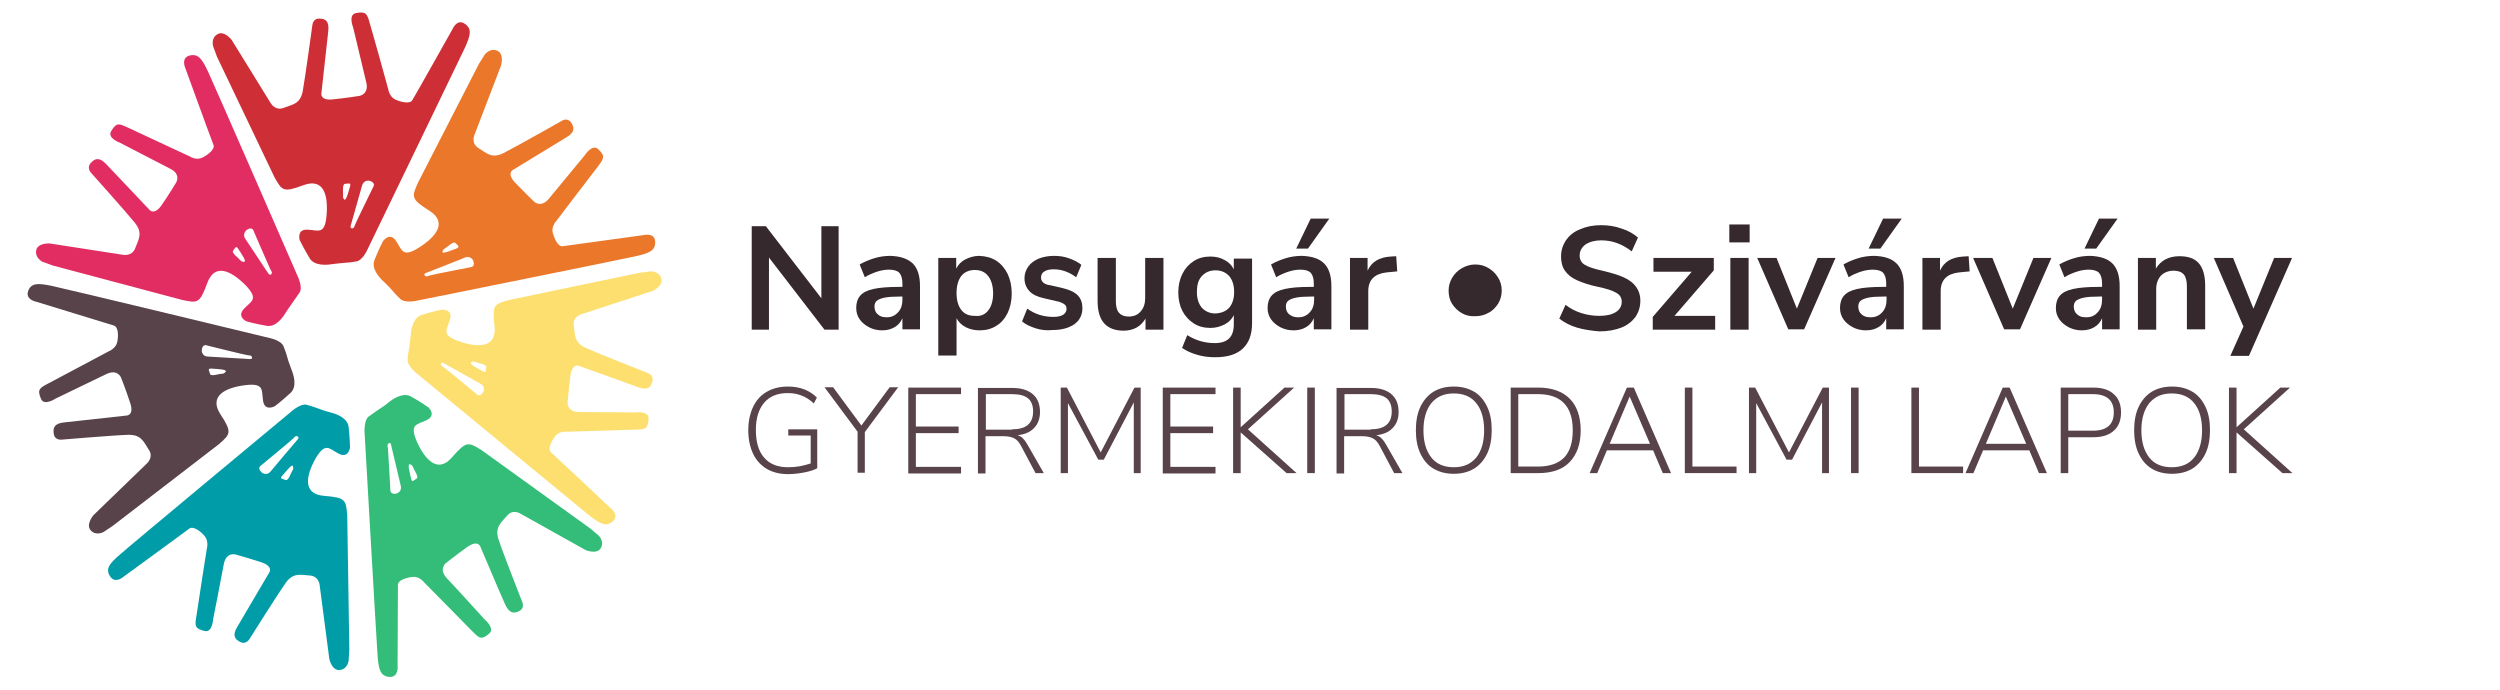 <svg xmlns="http://www.w3.org/2000/svg" xmlns:xlink="http://www.w3.org/1999/xlink" id="Layer_1" x="0px" y="0px" viewBox="0 0 725 200" style="enable-background:new 0 0 725 200;" xml:space="preserve"><style type="text/css">	.st0{fill:#33BD78;}	.st1{fill:#FDDF70;}	.st2{fill:#EB772A;}	.st3{fill:#CE2E36;}	.st4{fill:#E22D62;}	.st5{fill:#58434A;}	.st6{fill:#009DA8;}	.st7{fill:#35292E;}</style><g>	<path class="st0" d="M139.6,130.5c-3.8-2.3-4.3-2.7-8.5,2.1c-4.1,4.8-7.8,0.8-10.2-4.5c-2.3-5.3,0.1-4.9,2.9-6.3s0.5-3.6,0.5-3.6  s-2-1.5-5.1-3.2c-2.2-1.3-5.2,0.6-6.5,1.7c-0.7,0.6-1.4,1.1-2.2,1.6c-1,0.7-2.4,1.6-3.6,2.5c-1.3,1-1.2,4.2-1.2,4.2  s3.5,61.2,3.8,65.2c0.3,3.9,0.8,5.9,3.4,6.1c2.8,0.2,2.4-3.2,2.4-3.2s0.1-21.4,0.1-23.5c0-1.3,2.3-2.1,4.3-2.3s3.3,1.6,3.3,1.6  s11.7,11.8,13.8,14c2.1,2.1,2.7,2.9,5.1,0.8c1.7-1.5-1.3-4-1.3-4s-7.6-8.4-11-12c-2.5-2.7-0.3-4.4-0.3-4.4s2.9-2.3,6.1-4.6  c3.2-2.3,3.9-0.2,3.9-0.2s6,14.2,7.2,16.8s2.5,2.7,4.1,1.9s0.9-2.5,0.9-2.5s-5.7-14.5-6.9-18.2c-1.2-3.6,0.7-4.9,2.5-7  c1.7-2,3.9-0.5,3.9-0.5l18.8,10.5c0,0,3.2,1.4,4.4-0.5c1.2-2-0.6-3.7-0.6-3.7l-2.5-2.1L139.6,130.5z M115.1,143.1  c-2.1,0.5-1.9-1.1-1.9-1.1s-0.6-11.1-0.7-12c-0.2-0.9-0.2-1.2,0.3-1.5c0.6-0.3,0.7,0.9,0.7,0.9s2.3,9.7,2.7,11.4  C116.7,142.5,115.1,143.1,115.1,143.1z M120.8,138.8c-0.8,0.4-1.3,1.4-1.6-0.1c-0.3-1.4-1.1-4.1-0.4-4.1c0,0,0.7,0.1,1,0.9  C120.1,136.4,121.6,138.4,120.8,138.8z"></path>	<path class="st1" d="M147.6,87c-4.3,1.2-4.9,1.3-4.2,7.6c0.7,6.3-4.7,6.3-10.2,4.4s-3.5-3.4-2.7-6.4c0.9-3-2.4-2.8-2.4-2.8  s-2.5,0.5-5.8,1.5c-2.5,0.8-3.1,4.2-3.2,6c-0.1,0.9-0.2,1.8-0.3,2.7c-0.2,1.2-0.5,2.9-0.6,4.3c-0.1,1.7,2.3,3.7,2.3,3.7  s47.3,39,50.4,41.5c3.1,2.4,4.9,3.4,6.8,1.7c2.1-1.9-0.7-3.9-0.7-3.9s-15.6-14.7-17.2-16.1c-1-0.9,0-3.1,1.2-4.7  c1.2-1.6,3.4-1.3,3.4-1.3s16.6-0.5,19.6-0.6s3.9,0,4.1-3.2c0.1-2.3-3.8-1.8-3.8-1.8s-11.3-0.1-16.3-0.1c-3.6,0-3.4-2.8-3.4-2.8  s0.3-3.7,0.8-7.6s2.5-3,2.5-3s14.5,5.2,17.2,6.2s3.7,0,4.1-1.7c0.5-1.8-1.3-2.4-1.3-2.4s-14.5-5.7-18-7.3c-3.5-1.6-3.1-3.8-3.5-6.6  c-0.3-2.6,2.3-3.2,2.3-3.2l20.5-6.7c0,0,3.2-1.4,2.6-3.6c-0.6-2.2-3.1-2.1-3.1-2.1l-3.2,0.4L147.6,87z M140.2,113.6  c-1.1,1.9-2.1,0.6-2.1,0.6s-8.5-7.1-9.3-7.6s-1-0.6-0.9-1.2c0.2-0.6,1.1,0.1,1.1,0.1s8.7,4.9,10.2,5.7  C140.9,112,140.2,113.6,140.2,113.6z M141,106.5c-0.2,0.9,0.1,1.9-1.1,1.1c-1.3-0.7-3.8-2-3.3-2.5c0,0,0.5-0.5,1.4-0.1  C138.7,105.4,141.2,105.6,141,106.5z"></path>	<path class="st2" d="M121.2,53c-1.8,4.1-2.1,4.7,3.3,8.1c5.4,3.4,1.9,7.6-3,10.7s-4.9,0.6-6.7-2c-1.8-2.6-3.7,0.1-3.7,0.1  s-1.2,2.2-2.5,5.5c-1,2.4,1.3,5,2.6,6.2c0.7,0.6,1.3,1.3,1.9,1.9c0.8,0.9,1.9,2.2,3,3.2c1.2,1.2,4.3,0.6,4.3,0.6s60.1-12.1,64-13  c3.9-0.9,5.7-1.6,5.6-4.2c-0.1-2.8-3.5-1.9-3.5-1.9s-21.2,2.9-23.3,3.2c-1.3,0.2-2.4-2-2.9-3.9s1.1-3.5,1.1-3.5s10-13.2,11.9-15.6  c1.8-2.4,2.4-3.1,0.1-5.2c-1.7-1.5-3.8,1.8-3.8,1.8s-7.2,8.7-10.4,12.6c-2.3,2.8-4.3,0.9-4.3,0.9s-2.7-2.6-5.4-5.4  c-2.7-2.8-0.8-3.8-0.8-3.8s13.2-8,15.6-9.5c2.5-1.5,2.3-2.8,1.3-4.3C164.5,34,163,35,163,35s-13.6,7.7-17,9.4s-4.9,0-7.3-1.5  c-2.2-1.4-1.1-3.8-1.1-3.8l7.7-20.1c0,0,1-3.4-1.1-4.3c-2.1-0.9-3.6,1.1-3.6,1.1l-1.7,2.7L121.2,53z M137.2,75.5c0.8,2-0.8,2-0.8,2  s-10.9,2.1-11.8,2.4c-0.8,0.3-1.1,0.4-1.5-0.1c-0.3-0.5,0.8-0.8,0.8-0.8s9.3-3.6,10.9-4.3C136.4,74,137.2,75.5,137.2,75.5z   M132.1,70.5c0.6,0.7,1.5,1.1,0.2,1.6c-1.4,0.5-3.9,1.6-4,1c0,0,0-0.7,0.8-1.1C129.9,71.5,131.6,69.8,132.1,70.5z"></path>	<path class="st3" d="M79.6,51.4c2.2,3.9,2.5,4.5,8.4,2.3c6-2.2,7.2,3.1,6.7,8.8c-0.5,5.8-2.5,4.2-5.6,4.1s-2.2,3-2.2,3  s1.1,2.3,2.9,5.3c1.3,2.2,4.8,2,6.5,1.7c0.9-0.1,1.8-0.2,2.7-0.3c1.2-0.1,2.9-0.2,4.4-0.5c1.7-0.3,3-3.1,3-3.1s26.7-55.2,28.4-58.8  c1.6-3.6,2.2-5.5,0-7c-2.3-1.6-3.6,1.6-3.6,1.6S120.7,27.2,119.6,29c-0.6,1.2-3.1,0.7-4.9-0.1c-1.8-0.8-2.1-3-2.1-3  s-4.4-16-5.3-18.9c-0.8-2.9-1-3.8-4.1-3.2c-2.3,0.5-0.8,4.1-0.8,4.1s2.6,11,3.8,15.9c0.9,3.5-1.9,4-1.9,4s-3.7,0.6-7.6,1  c-3.9,0.5-3.5-1.7-3.5-1.7s1.7-15.2,2-18.1s-0.8-3.6-2.6-3.6c-1.8-0.1-2,1.8-2,1.8s-2.1,15.4-2.8,19.2c-0.7,3.8-3,3.9-5.6,4.9  c-2.4,0.9-3.7-1.4-3.7-1.4L67.2,11.6c0,0-2.1-2.8-4.1-1.7s-1.3,3.5-1.3,3.5l1.1,3L79.6,51.4z M107.1,52.4c2.1,0.6,1.1,1.9,1.1,1.9  s-4.9,10-5.2,10.8c-0.3,0.8-0.4,1.2-1,1.1c-0.6,0-0.2-1.1-0.2-1.1s2.7-9.6,3.2-11.3C105.5,52.1,107.1,52.4,107.1,52.4z M100.1,53.3  c0.9,0,1.8-0.5,1.4,0.8c-0.4,1.4-1.1,4.1-1.6,3.8c0,0-0.6-0.4-0.4-1.3C99.5,55.7,99.2,53.3,100.1,53.3z"></path>	<path class="st4" d="M52.9,87c4.4,0.9,5,1.1,7.2-4.9s7-3.5,11.1,0.6c4,4.2,1.6,4.6-0.5,6.9s0.8,3.6,0.8,3.6s2.4,0.7,5.9,1.3  c2.6,0.4,4.6-2.4,5.5-3.9c0.5-0.8,1-1.5,1.5-2.2c0.7-1,1.7-2.4,2.5-3.6c0.9-1.4-0.4-4.3-0.4-4.3S62,24.3,60.3,20.7  s-2.8-5.2-5.3-4.6c-2.7,0.7-1.2,3.8-1.2,3.8S61.1,40,61.9,42c0.5,1.2-1.4,2.8-3.2,3.7s-3.6-0.3-3.6-0.3s-15-7-17.8-8.3  s-3.5-1.7-5.1,1c-1.1,2,2.6,3.3,2.6,3.3s10,5.2,14.5,7.5c3.3,1.6,1.8,4,1.8,4s-1.9,3.2-4.1,6.4c-2.2,3.3-3.6,1.6-3.6,1.6  S32.8,49.7,30.8,47.6c-2-2.1-3.3-1.7-4.5-0.3c-1.2,1.3,0,2.7,0,2.7s10.4,11.6,12.8,14.6s1.1,4.8,0.1,7.4c-0.9,2.4-3.5,1.9-3.5,1.9  l-21.3-3.3c0,0-3.5-0.2-3.9,2s1.8,3.3,1.8,3.3l3,1.1L52.9,87z M71.5,66.7c1.8-1.2,2.1,0.4,2.1,0.4s4.4,10.2,4.8,11  c0.5,0.8,0.6,1,0.2,1.5c-0.4,0.4-1-0.6-1-0.6s-5.5-8.3-6.5-9.8C70.2,67.8,71.5,66.7,71.5,66.7z M67.6,72.7c0.6-0.7,0.8-1.7,1.5-0.5  c0.8,1.2,2.4,3.5,1.8,3.7c0,0-0.7,0.2-1.3-0.5C69.1,74.7,67.1,73.4,67.6,72.7z"></path>	<path class="st5" d="M63.5,128.8c3.3-2.9,3.9-3.4,0.4-8.7c-3.4-5.3,1.5-7.7,7.2-8.4c5.7-0.7,4.7,1.5,5.2,4.6s3.4,1.5,3.4,1.5  s2-1.5,4.6-3.9c1.9-1.8,0.9-5.1,0.2-6.8c-0.3-0.8-0.6-1.7-0.9-2.5c-0.3-1.2-0.8-2.8-1.4-4.2c-0.6-1.6-3.7-2.3-3.7-2.3  S18.9,83.7,15,82.9c-3.9-0.8-5.9-0.9-6.8,1.4c-1,2.6,2.3,3.2,2.3,3.2S31,93.8,33,94.4c1.3,0.4,1.4,2.8,1,4.8  c-0.4,1.9-2.5,2.7-2.5,2.7s-14.7,7.8-17.3,9.2c-2.7,1.4-3.5,1.8-2.3,4.6c0.9,2.1,4.2-0.1,4.2-0.1s10.2-4.9,14.7-7.1  c3.3-1.6,4.3,1,4.3,1s1.4,3.5,2.6,7.2c1.3,3.7-0.9,3.8-0.9,3.8s-15.3,1.7-18.2,2s-3.3,1.6-3,3.4s2.2,1.6,2.2,1.6s15.5-1.3,19.4-1.4  c3.8-0.1,4.5,2.1,6,4.4c1.4,2.1-0.6,3.9-0.6,3.9l-15.5,15c0,0-2.3,2.7-0.8,4.4s3.7,0.5,3.7,0.5l2.7-1.8L63.5,128.8z M58.5,101.7  c0.1-2.2,1.6-1.5,1.6-1.5s10.8,2.7,11.7,2.8c0.9,0.1,1.2,0.1,1.3,0.7c0.1,0.6-1.1,0.4-1.1,0.4s-10-0.6-11.7-0.7  C58.6,103.4,58.5,101.7,58.5,101.7z M60.9,108.4c-0.2-0.9-0.9-1.6,0.5-1.5c1.5,0.1,4.3,0.2,4.1,0.8c0,0-0.3,0.7-1.2,0.7  C63.4,108.4,61.1,109.3,60.9,108.4z"></path>	<path class="st6" d="M100.7,149.4c-0.4-4.4-0.4-5.1-6.7-5.6c-6.3-0.5-5.3-5.8-2.5-10.8c2.9-5,4-2.8,6.8-1.4  c2.8,1.4,3.2-1.8,3.2-1.8s0-2.5-0.4-6c-0.3-2.6-3.6-3.8-5.3-4.2c-0.9-0.2-1.7-0.5-2.6-0.8c-1.1-0.4-2.7-1-4.2-1.4  c-1.6-0.5-4.1,1.6-4.1,1.6s-47.2,39.2-50.1,41.8c-3,2.6-4.3,4.1-2.9,6.3c1.5,2.4,4,0.1,4,0.1s17.3-12.6,19-13.9  c1.1-0.8,3.1,0.6,4.4,2.1c1.3,1.5,0.7,3.6,0.7,3.6s-2.6,16.4-3,19.4c-0.5,3-0.7,3.9,2.4,4.6c2.2,0.5,2.4-3.4,2.4-3.4  s2.2-11.1,3.1-16c0.7-3.6,3.4-2.8,3.4-2.8s3.6,1,7.3,2.2c3.8,1.2,2.5,3,2.5,3s-7.8,13.3-9.3,15.8s-0.7,3.6,0.9,4.4s2.6-0.8,2.6-0.8  s8.3-13.2,10.5-16.3s4.3-2.4,7.1-2.2c2.6,0.2,2.8,2.8,2.8,2.8l2.8,21.4c0,0,0.7,3.4,3,3.2s2.6-2.7,2.6-2.7l0.2-3.2L100.7,149.4z   M76,137.1c-1.7-1.4-0.2-2.2-0.2-2.2s8.6-7.1,9.2-7.7c0.6-0.7,0.8-0.9,1.4-0.6c0.5,0.3-0.3,1.1-0.3,1.1s-6.5,7.6-7.6,9  S76,137.1,76,137.1z M82.8,139.2c-0.8-0.4-1.9-0.2-0.9-1.3s2.7-3.3,3-2.8c0,0,0.4,0.6-0.1,1.4C84.3,137.2,83.7,139.5,82.8,139.2z"></path></g><path class="st7" d="M238.1,65.6h5.1v30h-4.1l-16.1-20.9v20.9H218v-30h4.1l16.1,20.9V65.6z"></path><path class="st7" d="M264.7,76.4c1.4,1.4,2.1,3.6,2.1,6.5v12.6h-5.1v-3.2c-0.5,1.1-1.2,2-2.3,2.6c-1,0.6-2.2,0.9-3.6,0.9 c-1.4,0-2.6-0.3-3.8-0.9c-1.1-0.6-2-1.3-2.7-2.3c-0.7-1-1-2.1-1-3.3c0-1.5,0.4-2.7,1.2-3.6c0.8-0.9,2-1.5,3.8-1.9 c1.8-0.4,4.2-0.6,7.3-0.6h1.1v-1c0-1.4-0.3-2.4-0.9-3.1c-0.6-0.6-1.6-0.9-3-0.9c-1.1,0-2.3,0.2-3.5,0.6c-1.2,0.4-2.4,0.9-3.5,1.6 l-1.5-3.7c1.2-0.7,2.6-1.3,4.2-1.8c1.6-0.5,3.2-0.7,4.7-0.7C261.1,74.3,263.2,75,264.7,76.4z M260.4,90.6c0.9-0.9,1.3-2.2,1.3-3.7 v-0.9H261c-1.9,0-3.4,0.1-4.4,0.3c-1,0.2-1.8,0.5-2.3,0.9c-0.5,0.4-0.7,1-0.7,1.7c0,0.9,0.3,1.7,0.9,2.2c0.6,0.6,1.4,0.9,2.4,0.9 C258.3,92.1,259.5,91.6,260.4,90.6z"></path><path class="st7" d="M288.9,75.6c1.4,0.9,2.5,2.2,3.3,3.8c0.8,1.7,1.2,3.6,1.2,5.7c0,2.2-0.4,4-1.2,5.7c-0.8,1.6-1.9,2.9-3.3,3.7 c-1.4,0.9-3,1.3-4.8,1.3c-1.5,0-2.8-0.3-4-0.9c-1.2-0.6-2.1-1.5-2.7-2.6v10.8h-5.3V74.8h5.2v3.1c0.6-1.2,1.5-2.1,2.7-2.7 c1.2-0.6,2.5-1,4-1C285.9,74.3,287.5,74.7,288.9,75.6z M286.6,90c0.9-1.1,1.4-2.8,1.4-4.9c0-2.2-0.5-3.8-1.4-5 c-0.9-1.2-2.2-1.8-3.9-1.8c-1.7,0-3,0.6-3.9,1.7c-0.9,1.2-1.4,2.8-1.4,5c0,2.1,0.5,3.8,1.4,4.9c0.9,1.2,2.2,1.7,3.9,1.7 C284.4,91.8,285.7,91.2,286.6,90z"></path><path class="st7" d="M300.3,95.2c-1.5-0.5-2.9-1.1-3.9-2l1.5-3.7c2.2,1.6,4.7,2.4,7.6,2.4c1.2,0,2.1-0.2,2.8-0.6c0.6-0.4,1-1,1-1.7 c0-0.6-0.2-1.1-0.7-1.4c-0.4-0.3-1.2-0.7-2.4-0.9l-3.4-0.8c-1.9-0.4-3.4-1.1-4.3-2.1c-0.9-1-1.4-2.2-1.4-3.7c0-1.3,0.4-2.4,1.1-3.4 c0.7-1,1.7-1.7,3-2.3c1.3-0.5,2.8-0.8,4.5-0.8c1.5,0,2.9,0.2,4.3,0.7c1.4,0.5,2.6,1.1,3.6,1.9l-1.5,3.6c-2.2-1.6-4.3-2.3-6.5-2.3 c-1.2,0-2.1,0.2-2.7,0.6c-0.7,0.4-1,1-1,1.8c0,0.6,0.2,1,0.6,1.4c0.4,0.4,1.1,0.7,2,0.8l3.5,0.8c2.1,0.5,3.6,1.2,4.5,2.1 c1,1,1.4,2.3,1.4,3.8c0,1.9-0.8,3.5-2.3,4.6c-1.6,1.1-3.7,1.7-6.3,1.7C303.5,95.9,301.8,95.7,300.3,95.2z"></path><path class="st7" d="M337.4,74.8v20.8h-5.2v-3.2c-0.7,1.1-1.5,2-2.6,2.6c-1.1,0.6-2.4,0.9-3.7,0.9c-5.1,0-7.6-2.9-7.6-8.6V74.8h5.3 v12.6c0,1.5,0.3,2.6,0.9,3.3c0.6,0.7,1.5,1.1,2.8,1.1c1.5,0,2.7-0.5,3.5-1.5c0.9-1,1.3-2.3,1.3-3.9V74.8H337.4z"></path><path class="st7" d="M363.1,74.8v18.9c0,3.3-0.9,5.7-2.7,7.4c-1.8,1.7-4.5,2.5-8,2.5c-1.8,0-3.6-0.2-5.2-0.7c-1.7-0.5-3.1-1.1-4.4-2 l1.5-3.7c2.6,1.6,5.2,2.3,8,2.3c3.7,0,5.5-1.8,5.5-5.4v-2.7c-0.6,1.2-1.5,2.1-2.7,2.7c-1.2,0.6-2.5,1-4.1,1c-1.8,0-3.4-0.4-4.8-1.3 c-1.4-0.9-2.5-2.1-3.3-3.6c-0.8-1.6-1.2-3.4-1.2-5.4s0.4-3.8,1.2-5.4c0.8-1.6,1.9-2.8,3.3-3.7c1.4-0.9,3-1.3,4.8-1.3 c1.5,0,2.9,0.3,4.1,1c1.2,0.6,2.1,1.5,2.7,2.7v-3.1H363.1z M356.5,89.2c0.9-1.1,1.4-2.6,1.4-4.5c0-2-0.5-3.5-1.4-4.6 c-1-1.1-2.3-1.7-4-1.7c-1.7,0-3,0.6-4,1.7c-1,1.1-1.4,2.6-1.4,4.6c0,1.9,0.5,3.4,1.4,4.5c1,1.1,2.3,1.7,4,1.7 C354.2,90.8,355.5,90.3,356.5,89.2z"></path><path class="st7" d="M384,76.4c1.4,1.4,2.1,3.6,2.1,6.5v12.6h-5.1v-3.2c-0.5,1.1-1.2,2-2.3,2.6c-1,0.6-2.2,0.9-3.6,0.9 c-1.4,0-2.6-0.3-3.8-0.9c-1.1-0.6-2-1.3-2.7-2.3c-0.7-1-1-2.1-1-3.3c0-1.5,0.4-2.7,1.2-3.6c0.8-0.9,2-1.5,3.8-1.9 c1.8-0.4,4.2-0.6,7.3-0.6h1.1v-1c0-1.4-0.3-2.4-0.9-3.1c-0.6-0.6-1.6-0.9-3-0.9c-1.1,0-2.3,0.2-3.5,0.6c-1.2,0.4-2.4,0.9-3.5,1.6 l-1.5-3.7c1.2-0.7,2.6-1.3,4.2-1.8c1.6-0.5,3.2-0.7,4.7-0.7C380.5,74.3,382.6,75,384,76.4z M379.8,90.6c0.9-0.9,1.3-2.2,1.3-3.7 v-0.9h-0.8c-1.9,0-3.4,0.1-4.4,0.3c-1,0.2-1.8,0.5-2.3,0.9c-0.5,0.4-0.7,1-0.7,1.7c0,0.9,0.3,1.7,0.9,2.2s1.4,0.9,2.4,0.9 C377.7,92.1,378.9,91.6,379.8,90.6z M379.3,72.1h-3.4l4.2-8.7h5.4L379.3,72.1z"></path><path class="st7" d="M405.2,78.7l-3.1,0.3c-3.5,0.4-5.3,2.2-5.3,5.4v11.2h-5.3V74.8h5.1v3.7c1.1-2.5,3.3-3.9,6.7-4.1l1.6-0.1 L405.2,78.7z"></path><path class="st7" d="M423.9,90.8c-1.2-0.7-2.1-1.6-2.8-2.7c-0.7-1.1-1-2.4-1-3.8c0-1.3,0.3-2.5,1-3.7c0.7-1.2,1.6-2.1,2.8-2.8 c1.2-0.7,2.5-1.1,3.9-1.1c1.4,0,2.6,0.3,3.8,1c1.2,0.7,2.1,1.6,2.8,2.7c0.7,1.1,1.1,2.4,1.1,3.8c0,1.4-0.3,2.6-1,3.8 c-0.7,1.1-1.6,2.1-2.8,2.7c-1.2,0.7-2.5,1-3.8,1C426.4,91.8,425.1,91.5,423.9,90.8z"></path><path class="st7" d="M457.3,95c-2-0.6-3.7-1.5-5.1-2.6l1.8-4c1.4,1.1,3,1.9,4.6,2.4c1.6,0.5,3.3,0.8,5.2,0.8c2.1,0,3.7-0.4,4.8-1.1 c1.1-0.7,1.7-1.7,1.7-3c0-1.1-0.5-2-1.6-2.6c-1-0.6-2.8-1.2-5.2-1.7c-2.5-0.5-4.5-1.2-6.1-1.9c-1.6-0.7-2.7-1.6-3.5-2.7 c-0.8-1.1-1.2-2.5-1.2-4.2c0-1.8,0.5-3.3,1.4-4.7c1-1.4,2.3-2.5,4.1-3.2c1.8-0.8,3.8-1.2,6.1-1.2c2.1,0,4.1,0.3,6,1 c1.9,0.6,3.5,1.5,4.7,2.6l-1.8,4c-2.7-2.1-5.6-3.2-8.8-3.2c-1.9,0-3.4,0.4-4.6,1.2c-1.1,0.8-1.7,1.9-1.7,3.2c0,1.2,0.5,2.1,1.5,2.7 c1,0.6,2.7,1.2,5.1,1.7c2.5,0.6,4.6,1.2,6.1,1.9c1.6,0.7,2.8,1.6,3.6,2.7c0.8,1.1,1.3,2.4,1.3,4.1c0,1.8-0.5,3.3-1.4,4.7 c-1,1.3-2.3,2.4-4.1,3.1s-3.9,1.1-6.4,1.1C461.5,95.9,459.3,95.6,457.3,95z"></path><path class="st7" d="M485.6,91.6h11.8v4h-18.1v-3.7l11.3-13.1h-11.1v-4H497v3.6L485.6,91.6z"></path><path class="st7" d="M501.5,65.1h5.9v5.2h-5.9V65.1z M501.8,95.6V74.8h5.3v20.8H501.8z"></path><path class="st7" d="M527.1,74.8h5.2l-9.1,20.7h-4.6l-9-20.7h5.6l5.9,14.7L527.1,74.8z"></path><path class="st7" d="M550,76.4c1.4,1.4,2.1,3.6,2.1,6.5v12.6h-5.1v-3.2c-0.5,1.1-1.2,2-2.3,2.6c-1,0.6-2.2,0.9-3.6,0.9 c-1.4,0-2.6-0.3-3.8-0.9c-1.1-0.6-2-1.3-2.7-2.3c-0.7-1-1-2.1-1-3.3c0-1.5,0.4-2.7,1.2-3.6c0.8-0.9,2-1.5,3.8-1.9 c1.8-0.4,4.2-0.6,7.3-0.6h1.1v-1c0-1.4-0.3-2.4-0.9-3.1c-0.6-0.6-1.6-0.9-3-0.9c-1.1,0-2.3,0.2-3.5,0.6c-1.2,0.4-2.4,0.9-3.5,1.6 l-1.5-3.7c1.2-0.7,2.6-1.3,4.2-1.8c1.6-0.5,3.2-0.7,4.7-0.7C546.5,74.3,548.6,75,550,76.4z M545.8,90.6c0.9-0.9,1.3-2.2,1.3-3.7 v-0.9h-0.8c-1.9,0-3.4,0.1-4.4,0.3c-1,0.2-1.8,0.5-2.3,0.9c-0.5,0.4-0.7,1-0.7,1.7c0,0.9,0.3,1.7,0.9,2.2c0.6,0.6,1.4,0.9,2.4,0.9 C543.7,92.1,544.9,91.6,545.8,90.6z M545.3,72.1h-3.4l4.2-8.7h5.4L545.3,72.1z"></path><path class="st7" d="M571.2,78.7l-3.1,0.3c-3.5,0.4-5.3,2.2-5.3,5.4v11.2h-5.3V74.8h5.1v3.7c1.1-2.5,3.3-3.9,6.7-4.1l1.6-0.1 L571.2,78.7z"></path><path class="st7" d="M589.7,74.8h5.2l-9.1,20.7h-4.6l-9-20.7h5.6l5.9,14.7L589.7,74.8z"></path><path class="st7" d="M612.6,76.4c1.4,1.4,2.1,3.6,2.1,6.5v12.6h-5.1v-3.2c-0.5,1.1-1.2,2-2.3,2.6c-1,0.6-2.2,0.9-3.6,0.9 c-1.4,0-2.6-0.3-3.8-0.9c-1.1-0.6-2-1.3-2.7-2.3c-0.7-1-1-2.1-1-3.3c0-1.5,0.4-2.7,1.2-3.6c0.8-0.9,2-1.5,3.8-1.9 c1.8-0.4,4.2-0.6,7.3-0.6h1.1v-1c0-1.4-0.3-2.4-0.9-3.1c-0.6-0.6-1.6-0.9-3-0.9c-1.1,0-2.3,0.2-3.5,0.6c-1.2,0.4-2.4,0.9-3.5,1.6 l-1.5-3.7c1.2-0.7,2.6-1.3,4.2-1.8c1.6-0.5,3.2-0.7,4.7-0.7C609,74.3,611.2,75,612.6,76.4z M608.3,90.6c0.9-0.9,1.3-2.2,1.3-3.7 v-0.9h-0.8c-1.9,0-3.4,0.1-4.4,0.3c-1,0.2-1.8,0.5-2.3,0.9c-0.5,0.4-0.7,1-0.7,1.7c0,0.9,0.3,1.7,0.9,2.2c0.6,0.6,1.4,0.9,2.4,0.9 C606.3,92.1,607.4,91.6,608.3,90.6z M607.9,72.1h-3.4l4.2-8.7h5.4L607.9,72.1z"></path><path class="st7" d="M637.7,76.4c1.2,1.4,1.8,3.6,1.8,6.4v12.7h-5.3V83.1c0-1.6-0.3-2.8-0.9-3.5c-0.6-0.7-1.6-1.1-2.9-1.1 c-1.5,0-2.8,0.5-3.7,1.4c-0.9,1-1.4,2.3-1.4,3.9v11.8h-5.3V74.8h5.2v3.1c0.7-1.2,1.7-2.1,2.8-2.7c1.2-0.6,2.5-0.9,4-0.9 C634.7,74.3,636.5,75,637.7,76.4z"></path><path class="st7" d="M659.5,74.8h5.2l-12.5,28.4h-5.4l3.8-8.5L642,74.8h5.6l5.9,14.7L659.5,74.8z"></path><path class="st5" d="M237,124.5v11.3c-0.9,0.5-2.2,0.9-3.7,1.2c-1.6,0.3-3.2,0.5-4.7,0.5c-2.4,0-4.5-0.5-6.2-1.5 c-1.7-1-3.1-2.5-4-4.4c-0.9-1.9-1.4-4.2-1.4-6.8c0-2.6,0.5-4.9,1.4-6.8c0.9-1.9,2.2-3.4,4-4.4c1.7-1,3.8-1.5,6.1-1.5 c3.5,0,6.3,1.1,8.4,3.2l-0.9,1.7c-1.2-1.1-2.4-1.9-3.6-2.3c-1.2-0.5-2.5-0.7-4-0.7c-2.9,0-5.2,0.9-6.8,2.8c-1.6,1.9-2.4,4.5-2.4,7.9 c0,3.5,0.8,6.2,2.4,8c1.6,1.9,3.9,2.8,7,2.8c1.2,0,2.3-0.1,3.4-0.3c1.1-0.2,2.1-0.5,3.1-0.8v-8.1h-6.5v-1.8H237z"></path><path class="st5" d="M260.4,112.4l-9.6,12.9v11.8h-2.1v-11.9l-9.6-12.9h2.5l8.2,11.1l8.2-11.1H260.4z"></path><path class="st5" d="M263.4,137.2v-24.8h15.3v1.9h-13.1v9.4H278v1.9h-12.4v9.8h13.1v1.9H263.4z"></path><path class="st5" d="M302.7,137.2h-2.4l-4.2-7.9c-0.6-1.1-1.2-1.8-2-2.2c-0.8-0.4-1.8-0.6-3.1-0.6h-5.2v10.8h-2.2v-24.8h9.9 c2.6,0,4.6,0.6,6,1.8c1.4,1.2,2.1,2.9,2.1,5.2c0,1.9-0.6,3.5-1.7,4.6c-1.1,1.2-2.7,1.9-4.8,2.1c0.6,0.2,1.2,0.5,1.6,1 c0.5,0.5,0.9,1.1,1.3,1.8L302.7,137.2z M293.5,124.5c4.1,0,6.1-1.7,6.1-5.2c0-1.7-0.5-3-1.5-3.8c-1-0.8-2.5-1.2-4.6-1.2h-7.6v10.3 H293.5z"></path><path class="st5" d="M329,112.4h1.8v24.8h-2v-20.5l-8.7,16.6h-1.6l-8.8-16.4l0,20.3h-2.1v-24.8h1.8l9.8,18.8L329,112.4z"></path><path class="st5" d="M337.2,137.2v-24.8h15.3v1.9h-13.1v9.4h12.4v1.9h-12.4v9.8h13.1v1.9H337.2z"></path><path class="st5" d="M376,137.2h-2.9l-13.3-11.8v11.8h-2.2v-24.8h2.2v11.5l12.7-11.5h2.8l-13.4,12.1L376,137.2z"></path><path class="st5" d="M379.1,137.2v-24.8h2.2v24.8H379.1z"></path><path class="st5" d="M406.7,137.2h-2.4l-4.2-7.9c-0.6-1.1-1.2-1.8-2-2.2c-0.8-0.4-1.8-0.6-3.1-0.6h-5.2v10.8h-2.2v-24.8h9.9 c2.6,0,4.6,0.6,6,1.8c1.4,1.2,2.1,2.9,2.1,5.2c0,1.9-0.6,3.5-1.7,4.6c-1.1,1.2-2.7,1.9-4.8,2.1c0.6,0.2,1.2,0.5,1.6,1 c0.5,0.5,0.9,1.1,1.3,1.8L406.7,137.2z M397.5,124.5c4.1,0,6.1-1.7,6.1-5.2c0-1.7-0.5-3-1.5-3.8c-1-0.8-2.5-1.2-4.6-1.2h-7.6v10.3 H397.5z"></path><path class="st5" d="M415.7,135.9c-1.7-1-2.9-2.5-3.8-4.4c-0.9-1.9-1.3-4.2-1.3-6.7c0-2.6,0.4-4.9,1.3-6.8c0.9-1.9,2.2-3.4,3.8-4.4 c1.7-1,3.6-1.5,5.9-1.5s4.2,0.5,5.9,1.5c1.7,1,2.9,2.5,3.8,4.4c0.9,1.9,1.3,4.1,1.3,6.7s-0.4,4.9-1.3,6.8c-0.9,1.9-2.2,3.4-3.8,4.4 c-1.7,1-3.6,1.5-5.9,1.5C419.3,137.4,417.4,136.9,415.7,135.9z M428.1,132.7c1.5-1.9,2.3-4.5,2.3-7.9c0-3.4-0.8-6.1-2.3-7.9 c-1.5-1.9-3.7-2.8-6.5-2.8c-2.8,0-4.9,0.9-6.5,2.8c-1.5,1.9-2.3,4.5-2.3,7.9c0,3.4,0.8,6,2.3,7.9c1.5,1.9,3.7,2.8,6.5,2.8 C424.4,135.5,426.5,134.6,428.1,132.7z"></path><path class="st5" d="M438.1,112.4h8c3.9,0,7,1.1,9.1,3.2c2.1,2.1,3.2,5.2,3.2,9.2c0,4-1.1,7-3.2,9.2c-2.1,2.2-5.2,3.2-9.1,3.2h-8 V112.4z M446,135.3c3.4,0,5.9-0.9,7.6-2.6c1.7-1.8,2.5-4.4,2.5-7.9c0-7-3.4-10.5-10.1-10.5h-5.7v21H446z"></path><path class="st5" d="M482.2,137.2l-2.8-6.6H466l-2.8,6.6H461l10.8-24.8h2l10.8,24.8H482.2z M466.8,128.7h11.7l-5.9-13.7L466.8,128.7 z"></path><path class="st5" d="M488.6,137.2v-24.8h2.2v22.9h12.8v1.9H488.6z"></path><path class="st5" d="M528.6,112.4h1.8v24.8h-2v-20.5l-8.7,16.6h-1.6l-8.8-16.4l0,20.3h-2.1v-24.8h1.8l9.8,18.8L528.6,112.4z"></path><path class="st5" d="M536.8,137.2v-24.8h2.2v24.8H536.8z"></path><path class="st5" d="M554.3,137.2v-24.8h2.2v22.9h12.8v1.9H554.3z"></path><path class="st5" d="M591.3,137.2l-2.8-6.6h-13.4l-2.8,6.6H570l10.8-24.8h2l10.8,24.8H591.3z M575.9,128.7h11.7l-5.9-13.7 L575.9,128.7z"></path><path class="st5" d="M597.6,112.4h9.4c2.6,0,4.6,0.6,6,1.9c1.4,1.2,2.1,3,2.1,5.3c0,2.3-0.7,4.1-2.1,5.3c-1.4,1.3-3.4,1.9-6,1.9 h-7.2v10.4h-2.2V112.4z M606.9,124.9c4.1,0,6.1-1.8,6.1-5.3c0-3.5-2-5.3-6.1-5.3h-7.1v10.6H606.9z"></path><path class="st5" d="M624,135.9c-1.7-1-2.9-2.5-3.8-4.4c-0.9-1.9-1.3-4.2-1.3-6.7c0-2.6,0.4-4.9,1.3-6.8c0.9-1.9,2.2-3.4,3.8-4.4 c1.7-1,3.6-1.5,5.9-1.5s4.2,0.5,5.9,1.5c1.7,1,2.9,2.5,3.8,4.4c0.9,1.9,1.3,4.1,1.3,6.7s-0.4,4.9-1.3,6.8c-0.9,1.9-2.2,3.4-3.8,4.4 c-1.7,1-3.6,1.5-5.9,1.5C627.6,137.4,625.6,136.9,624,135.9z M636.3,132.7c1.5-1.9,2.3-4.5,2.3-7.9c0-3.4-0.8-6.1-2.3-7.9 c-1.5-1.9-3.7-2.8-6.5-2.8c-2.8,0-4.9,0.9-6.5,2.8c-1.5,1.9-2.3,4.5-2.3,7.9c0,3.4,0.8,6,2.3,7.9c1.5,1.9,3.7,2.8,6.5,2.8 C632.6,135.5,634.8,134.6,636.3,132.7z"></path><path class="st5" d="M664.8,137.2h-2.9l-13.3-11.8v11.8h-2.2v-24.8h2.2v11.5l12.7-11.5h2.8l-13.4,12.1L664.8,137.2z"></path></svg>